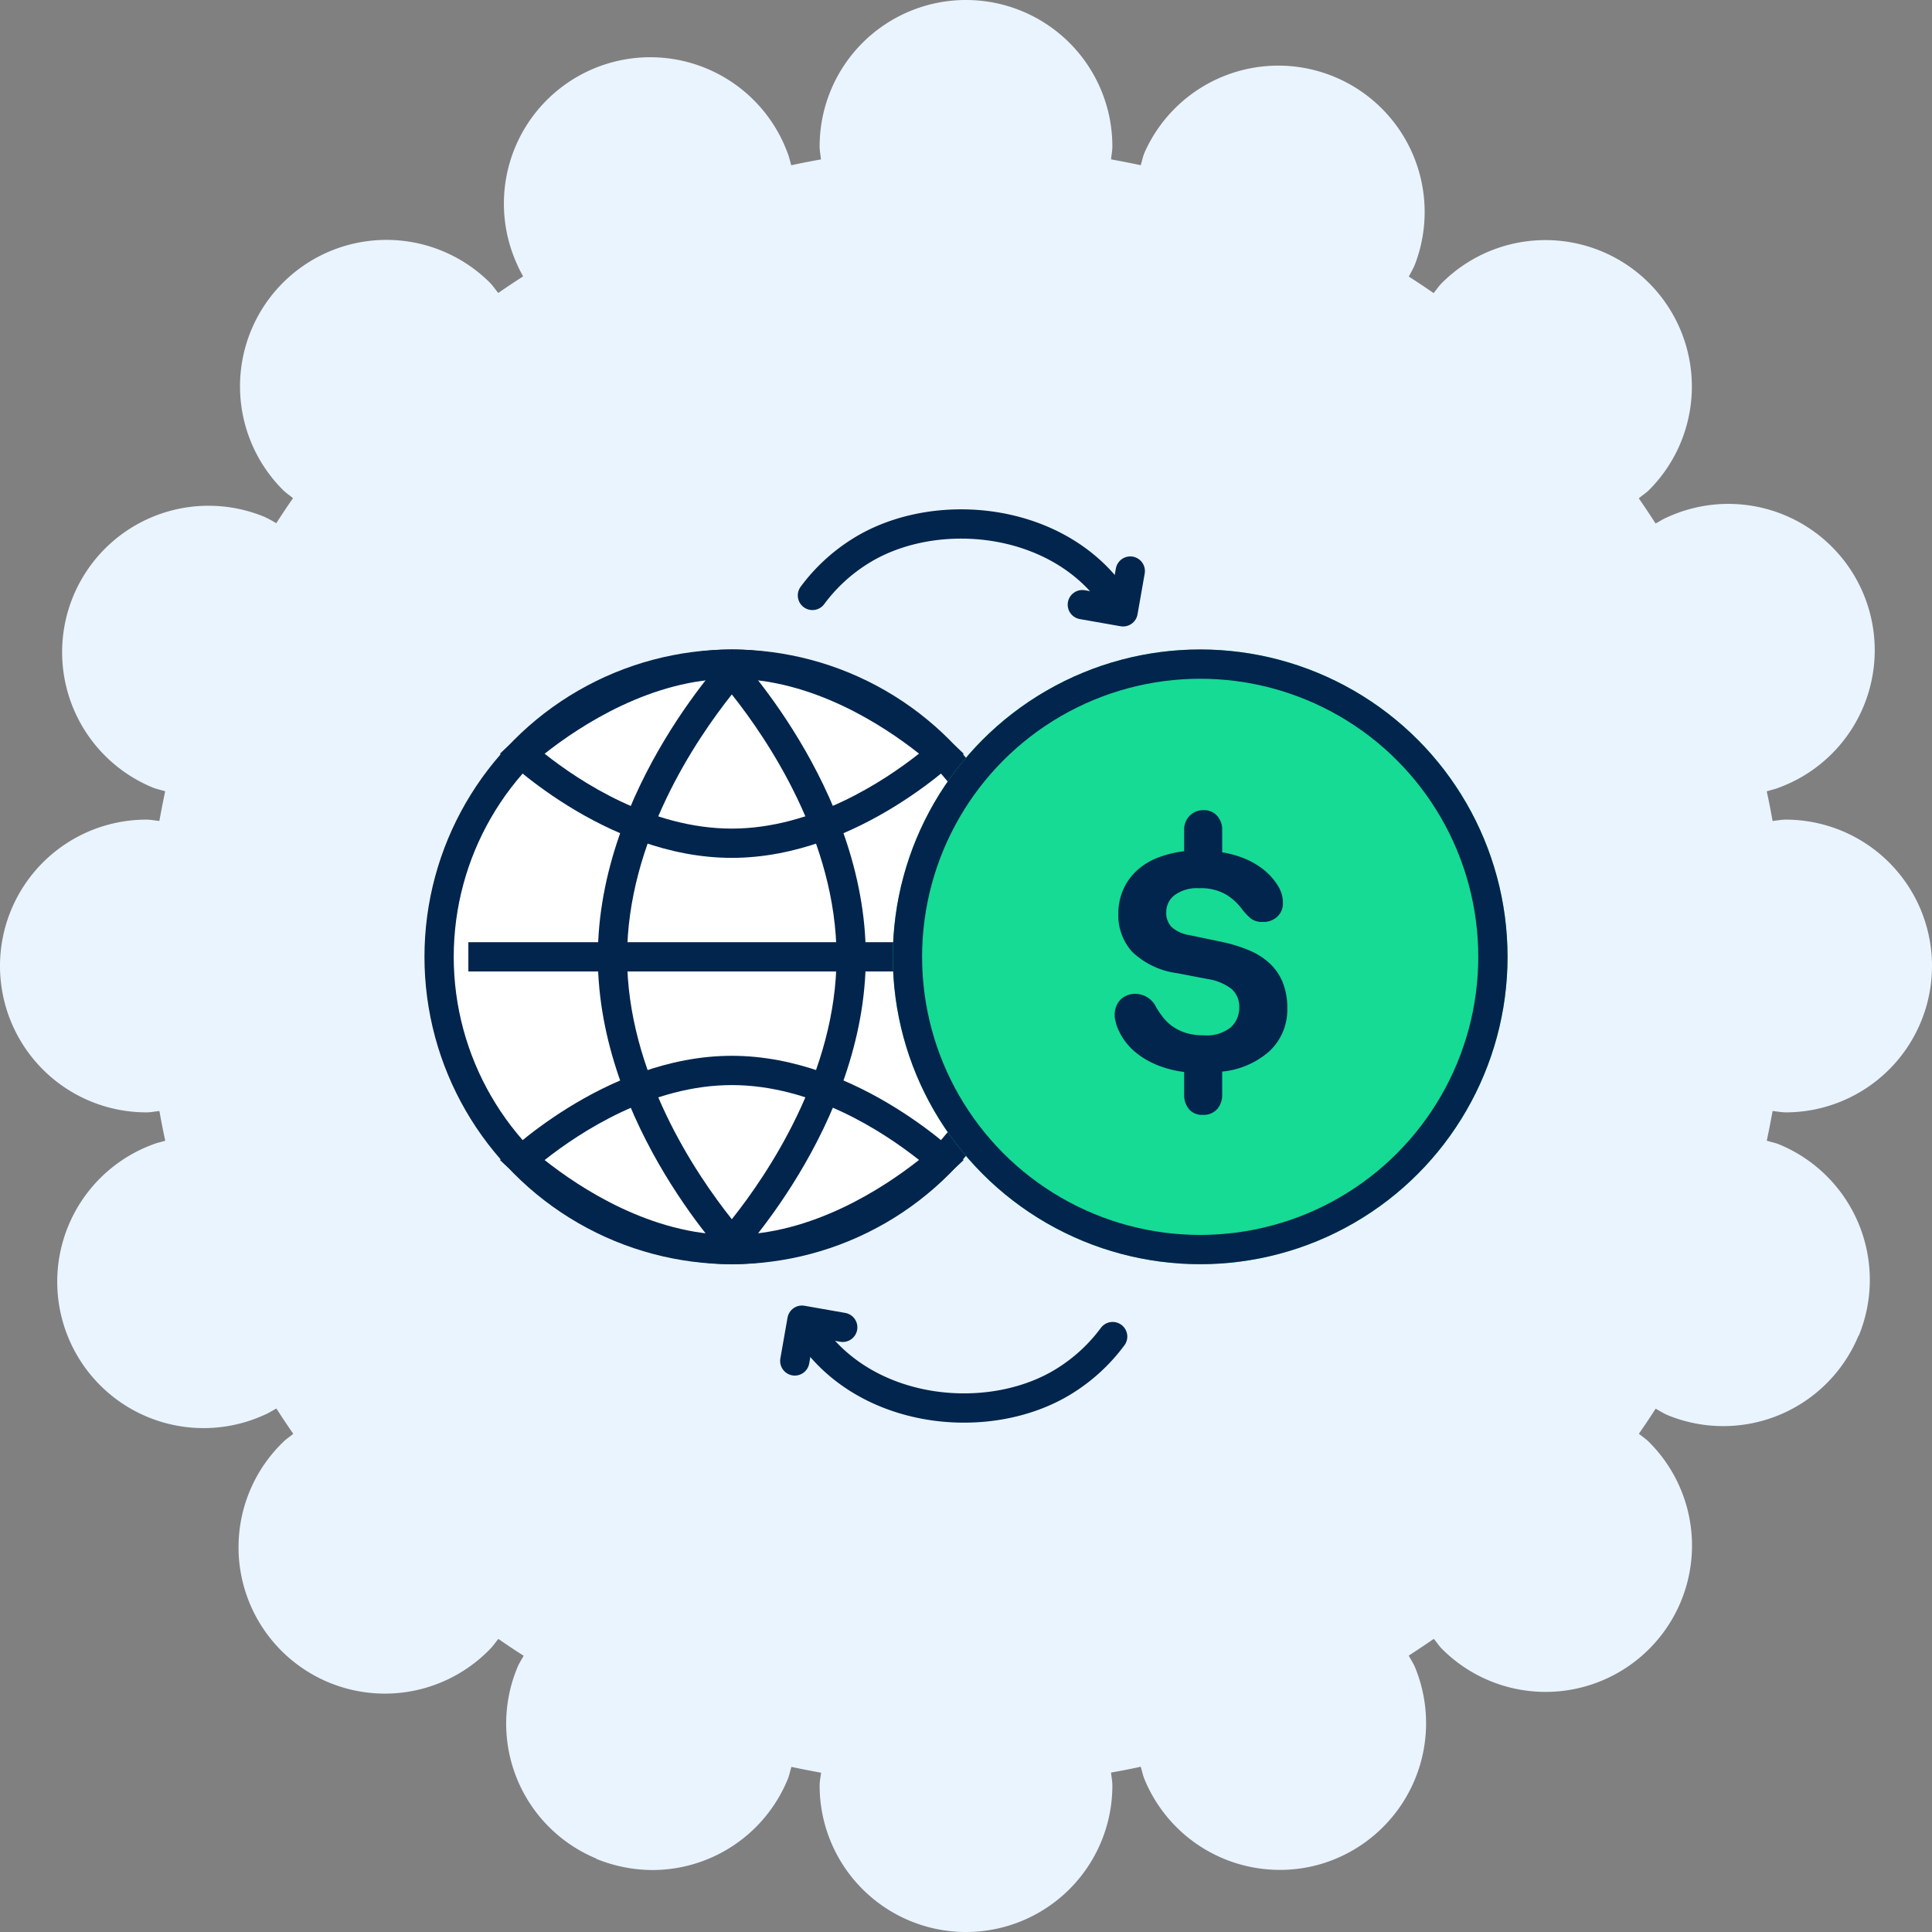 <svg id="Group_19441" data-name="Group 19441" xmlns="http://www.w3.org/2000/svg" width="66" height="66" viewBox="0 0 66 66">
  <rect x="0" y="0" width="66" height="66" fill="#808080" stroke="none"/>
  <path id="Path_6572" data-name="Path 6572" d="M61,38a5,5,0,0,0,0-10c-.153,0-.3.032-.446.045-.061-.339-.125-.677-.2-1.011.144-.046.291-.075.433-.134a5,5,0,1,0-3.83-9.23c-.142.058-.264.143-.4.213-.187-.29-.377-.577-.573-.859.116-.1.241-.176.35-.284a5,5,0,0,0-7.08-7.07c-.107.107-.185.229-.28.343q-.418-.291-.847-.565c.071-.135.148-.265.207-.408A5,5,0,0,0,39.1,5.21c-.06.143-.086.289-.131.434-.336-.073-.674-.137-1.014-.2C37.968,5.3,38,5.153,38,5A5,5,0,0,0,28,5c0,.153.032.3.045.446-.34.061-.678.125-1.014.2-.045-.145-.072-.291-.131-.434a5,5,0,1,0-9.23,3.83c.058.142.133.27.2.4-.286.184-.57.372-.848.566-.1-.116-.177-.241-.285-.35a5,5,0,0,0-7.07,7.08c.106.106.229.185.343.28q-.294.422-.572.856a4.521,4.521,0,0,0-.4-.216A5,5,0,0,0,5.21,26.9c.143.059.289.086.434.131-.073.335-.137.674-.2,1.014C5.3,28.032,5.153,28,5,28A5,5,0,0,0,5,38c.153,0,.3-.032.446-.045.061.34.125.678.2,1.014-.145.045-.291.071-.434.131a5,5,0,1,0,3.83,9.23c.142-.058.264-.143.4-.213.187.291.378.579.576.863-.114.1-.236.173-.343.28a5,5,0,1,0,7.07,7.07c.106-.107.185-.229.28-.343.284.2.572.389.863.576-.07.133-.155.255-.213.4a4.991,4.991,0,0,0,2.7,6.53v.01a5.121,5.121,0,0,0,1.91.38,5,5,0,0,0,4.62-3.09c.059-.143.086-.289.131-.434.336.073.674.137,1.014.2C28.032,60.7,28,60.847,28,61a5,5,0,0,0,10,0c0-.153-.032-.3-.045-.446.34-.061.678-.125,1.014-.2.045.145.071.291.131.434a5,5,0,0,0,4.62,3.09,4.934,4.934,0,0,0,1.91-.38,5.018,5.018,0,0,0,2.71-6.54c-.06-.143-.145-.266-.216-.4q.432-.279.856-.572c.1.114.173.236.28.343a5,5,0,0,0,7.07.01l.01-.01a4.994,4.994,0,0,0-.01-7.07c-.107-.107-.229-.185-.343-.28q.294-.423.572-.856c.135.071.258.156.4.216a5,5,0,0,0,6.53-2.71h.01a5.007,5.007,0,0,0-2.71-6.53c-.143-.06-.289-.086-.434-.131.073-.336.137-.674.2-1.014.149.013.293.045.446.045" fill="#eaf4ff"/>
  <g id="Group_19844" data-name="Group 19844" transform="translate(20.5 23.187)">
    <path id="Path_115939" data-name="Path 115939" d="M1,0,0,1,1,2" transform="matrix(0.574, 0.819, -0.819, 0.574, 7.715, 21.338)" fill="none" stroke="#02254d" stroke-linecap="round" stroke-linejoin="round" stroke-width="1"/>
    <path id="Path_115940" data-name="Path 115940" d="M-.371,8.073c3.652.358,6.649-3.057,6.792-6.181a5.956,5.956,0,0,0-.3-2.182" transform="matrix(0.574, 0.819, -0.819, 0.574, 13.759, 17.626)" fill="none" stroke="#02254d" stroke-linecap="round" stroke-width="1"/>
    <path id="Path_115943" data-name="Path 115943" d="M1,0,0,1,1,2" transform="matrix(-0.574, -0.819, 0.819, -0.574, 17.048, -1.712)" fill="none" stroke="#02254d" stroke-linecap="round" stroke-linejoin="round" stroke-width="1"/>
    <path id="Path_115944" data-name="Path 115944" d="M-.371,8.073c3.652.359,6.649-3.057,6.792-6.181a5.958,5.958,0,0,0-.3-2.182" transform="matrix(-0.574, -0.819, 0.819, -0.574, 11.005, 2)" fill="none" stroke="#02254d" stroke-linecap="round" stroke-width="1"/>
    <g id="Ellipse_3004" data-name="Ellipse 3004" transform="translate(-6 -1)" fill="#fff" stroke="#02254d" stroke-width="1">
      <circle cx="10.5" cy="10.5" r="10.5" stroke="none"/>
      <circle cx="10.5" cy="10.5" r="10" fill="none"/>
    </g>
    <g id="Path_115966" data-name="Path 115966" transform="translate(-0.077 -1)" fill="none">
      <path d="M4.577,0S9.154,4.7,9.154,10.5,4.577,21,4.577,21,0,16.3,0,10.5,4.577,0,4.577,0Z" stroke="none"/>
      <path d="M 4.577 1.536 C 3.355 3.073 1 6.548 1 10.5 C 1 14.452 3.355 17.927 4.577 19.464 C 5.799 17.927 8.154 14.452 8.154 10.5 C 8.154 6.548 5.799 3.073 4.577 1.536 M 4.577 0 C 4.577 0 9.154 4.701 9.154 10.5 C 9.154 16.299 4.577 21 4.577 21 C 4.577 21 -1.9073486328125e-06 16.299 -1.9073486328125e-06 10.5 C -1.9073486328125e-06 4.701 4.577 0 4.577 0 Z" stroke="none" fill="#02254d"/>
    </g>
    <g id="Path_115967" data-name="Path 115967" transform="translate(-3.42 -1)" fill="none">
      <path d="M7.92,0c4.374,0,7.92,3.56,7.92,3.56s-3.546,3.56-7.92,3.56S0,3.56,0,3.56,3.546,0,7.92,0Z" stroke="none"/>
      <path d="M 7.92 1 C 5.181 1 2.741 2.601 1.525 3.561 C 2.738 4.522 5.169 6.119 7.92 6.119 C 10.659 6.119 13.098 4.518 14.315 3.558 C 13.102 2.598 10.671 1 7.92 1 M 7.92 1.430511474609375e-06 C 12.294 1.430511474609375e-06 15.84 3.56 15.84 3.56 C 15.84 3.56 12.294 7.119 7.92 7.119 C 3.546 7.119 1.9073486328125e-06 3.56 1.9073486328125e-06 3.56 C 1.9073486328125e-06 3.56 3.546 1.430511474609375e-06 7.92 1.430511474609375e-06 Z" stroke="none" fill="#02254d"/>
    </g>
    <g id="Path_115968" data-name="Path 115968" transform="translate(-3.42 12.881)" fill="none">
      <path d="M7.92,0c4.374,0,7.92,3.56,7.92,3.56s-3.546,3.56-7.92,3.56S0,3.56,0,3.56,3.546,0,7.92,0Z" stroke="none"/>
      <path d="M 7.92 1 C 5.181 1 2.741 2.601 1.525 3.561 C 2.738 4.522 5.169 6.119 7.92 6.119 C 10.659 6.119 13.098 4.518 14.315 3.558 C 13.102 2.598 10.671 1 7.92 1 M 7.92 1.430511474609375e-06 C 12.294 1.430511474609375e-06 15.84 3.56 15.84 3.56 C 15.84 3.56 12.294 7.119 7.92 7.119 C 3.546 7.119 1.9073486328125e-06 3.56 1.9073486328125e-06 3.56 C 1.9073486328125e-06 3.56 3.546 1.430511474609375e-06 7.92 1.430511474609375e-06 Z" stroke="none" fill="#02254d"/>
    </g>
    <g id="Rectangle_41001" data-name="Rectangle 41001" transform="translate(-5 9)" fill="none" stroke="#02254d" stroke-width="1">
      <rect width="19" height="1" stroke="none"/>
      <rect x="0.5" y="0.5" width="18" fill="none"/>
    </g>
    <g id="Ellipse_3005" data-name="Ellipse 3005" transform="translate(10 -1)" fill="#15db95" stroke="#02254d" stroke-width="1">
      <circle cx="10.5" cy="10.5" r="10.5" stroke="none"/>
      <circle cx="10.5" cy="10.5" r="10" fill="none"/>
    </g>
    <path id="Path_115938" data-name="Path 115938" d="M1.921-3.973a1.937,1.937,0,0,0-.54-.471,1.708,1.708,0,0,0-.887-.2,1.3,1.3,0,0,0-.843.236.728.728,0,0,0-.285.583.687.687,0,0,0,.186.509,1.176,1.176,0,0,0,.6.273L1.313-2.8a5.1,5.1,0,0,1,.9.285,2.369,2.369,0,0,1,.688.44,1.822,1.822,0,0,1,.44.639A2.245,2.245,0,0,1,3.5-.562,1.938,1.938,0,0,1,2.895.92a2.849,2.849,0,0,1-1.619.7v.794a.725.725,0,0,1-.167.484.62.62,0,0,1-.5.2.572.572,0,0,1-.471-.2.742.742,0,0,1-.161-.484V1.633a3.645,3.645,0,0,1-.949-.248,2.831,2.831,0,0,1-.682-.4A2.133,2.133,0,0,1-2.1.5,2.087,2.087,0,0,1-2.333.033q-.025-.1-.043-.167A.646.646,0,0,1-2.395-.3.734.734,0,0,1-2.2-.835a.716.716,0,0,1,.54-.2.792.792,0,0,1,.682.459,3.479,3.479,0,0,0,.248.36A1.445,1.445,0,0,0-.4.089,1.716,1.716,0,0,0,.042.3,1.952,1.952,0,0,0,.631.38,1.314,1.314,0,0,0,1.58.1a.906.906,0,0,0,.279-.664A.807.807,0,0,0,1.6-1.2,1.761,1.761,0,0,0,.78-1.542l-1.042-.2A2.738,2.738,0,0,1-1.8-2.473a1.852,1.852,0,0,1-.471-1.29A2.034,2.034,0,0,1-2.1-4.606a1.952,1.952,0,0,1,.465-.645,2.259,2.259,0,0,1,.707-.434,3.723,3.723,0,0,1,.905-.223v-.719a.676.676,0,0,1,.186-.49A.643.643,0,0,1,.644-7.31a.589.589,0,0,1,.459.192.7.7,0,0,1,.174.49v.757a3.744,3.744,0,0,1,.732.2,2.718,2.718,0,0,1,.558.3,2.232,2.232,0,0,1,.4.354,1.969,1.969,0,0,1,.248.347,1.173,1.173,0,0,1,.093.223,1.022,1.022,0,0,1,.043.31.608.608,0,0,1-.192.465.689.689,0,0,1-.49.18.641.641,0,0,1-.422-.124A2.067,2.067,0,0,1,1.921-3.973Z" transform="translate(19.975 11.8)" fill="#02254d"/>
  </g>
</svg>
